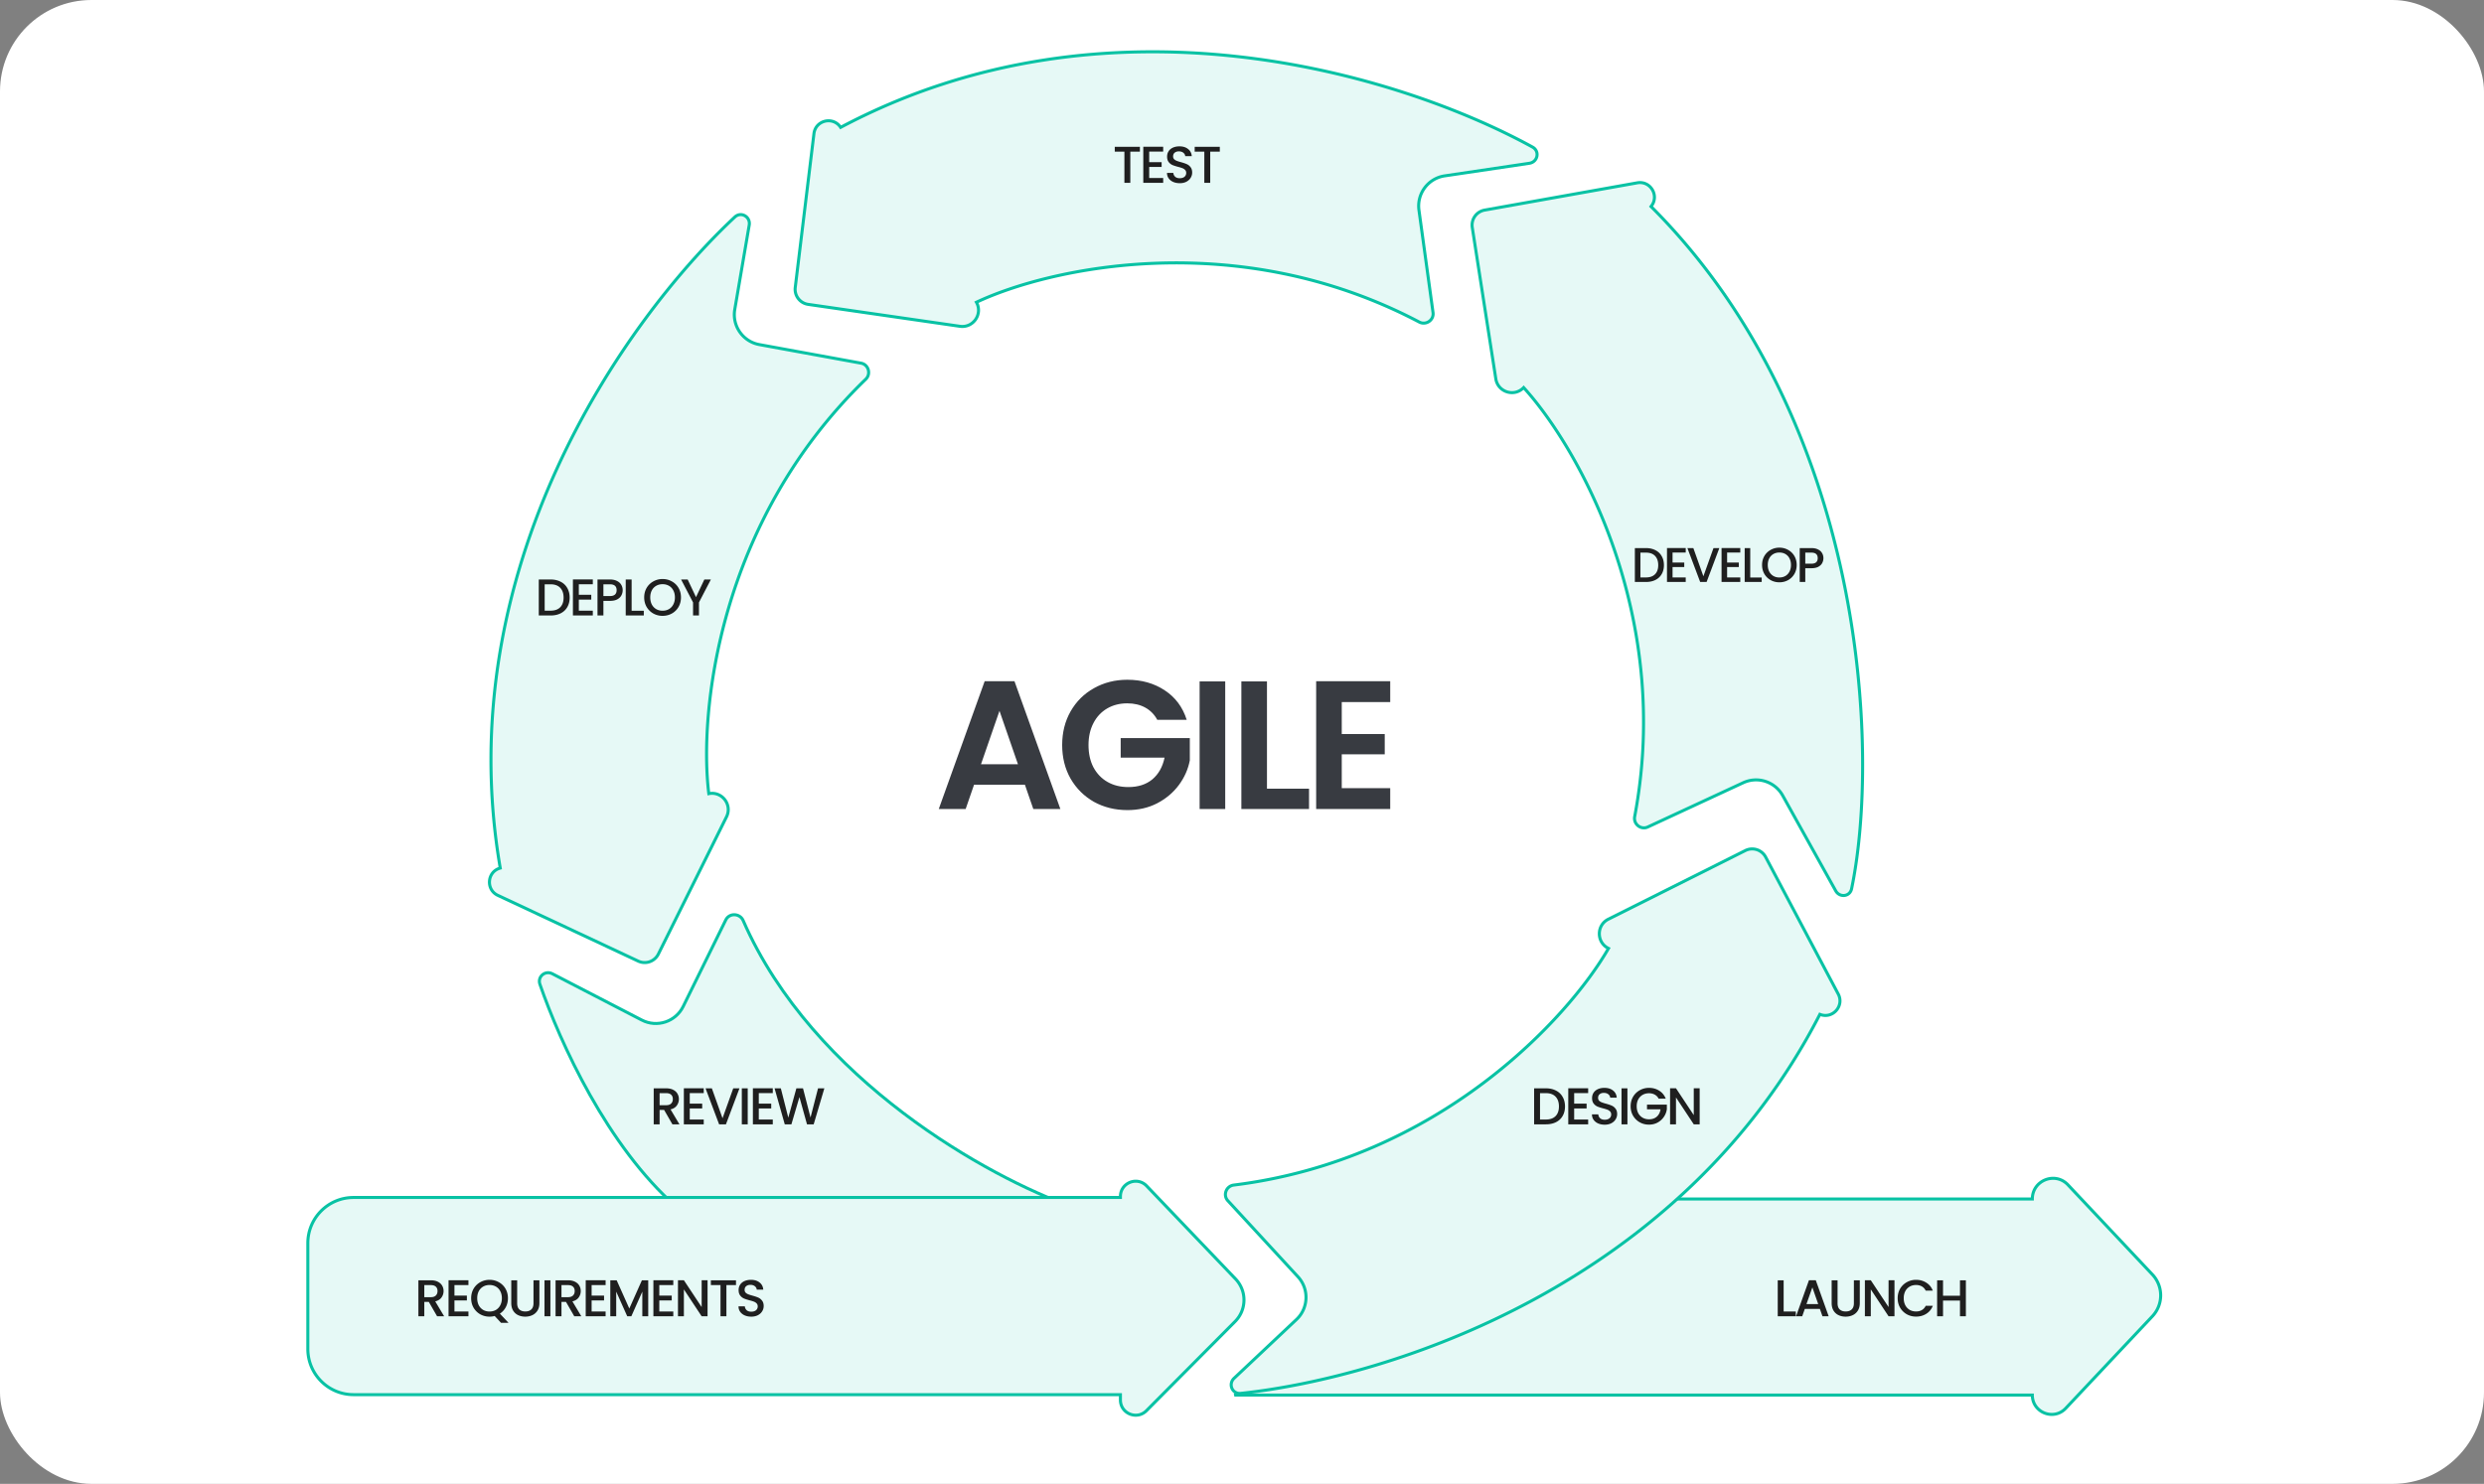 <svg xmlns="http://www.w3.org/2000/svg" width="815" height="487" fill="none"><rect width="100%" height="100%" fill="#808080" stroke="none"/><g clip-path="url(#a)"><rect width="815" height="487" fill="#fff" rx="30"/><path fill="#E6F9F6" stroke="#08C2A4" d="m210.584 334.785-29.358-15.2c-2.344-1.213-4.949.942-4.085 3.436 6.73 19.436 22.22 53.248 44.778 73.048h129.78c-27.032-9.576-84.87-41.389-107.869-93.954-1.056-2.414-4.533-2.576-5.696-.212l-13.979 28.415c-2.474 5.028-8.595 7.043-13.571 4.467Z"/><path fill="#E6F9F6" stroke="#08C2A4" d="M101 442.717v-34.705c0-8.285 6.716-15 15-15h251.611v-.328c0-4.51 5.5-6.715 8.615-3.454l29.153 30.512a10 10 0 0 1-.136 13.956l-29.085 29.28c-3.145 3.166-8.547.939-8.547-3.524v-1.737H116c-8.284 0-15-6.716-15-15ZM502.824 48.269C459.517 24.493 363.969-4.983 275.81 41.807c-2.445-3.731-8.215-2.383-8.753 2.045l-6.137 50.492a5 5 0 0 0 4.248 5.551l49.773 7.193c4.379.633 7.583-4.031 5.421-7.892 23.831-11.243 85.331-25.074 145.293 6.496 2.204 1.16 4.861-.637 4.522-3.105l-4.619-33.615c-.746-5.428 3.016-10.446 8.436-11.252l27.783-4.133c2.767-.412 3.499-3.972 1.047-5.318Z"/><path fill="#E6F9F6" stroke="#08C2A4" d="M241.09 71.228c-36.099 33.73-93.91 115.314-76.956 213.67-4.308 1.159-4.827 7.062-.788 8.955l46.057 21.581a5 5 0 0 0 6.6-2.304l22.361-45.045c1.967-3.964-1.465-8.463-5.807-7.613-3.248-26.149 2.796-88.895 51.496-136.016 1.79-1.732.911-4.817-1.539-5.265l-33.379-6.098c-5.39-.985-8.984-6.124-8.059-11.525l4.74-27.686c.472-2.757-2.682-4.563-4.726-2.654ZM607.505 291.695c9.333-44.714 4.934-153.238-65.803-223.923 2.85-3.432-.132-8.553-4.524-7.768l-50.069 8.95a5 5 0 0 0-4.06 5.69l7.729 49.692c.68 4.373 6.079 6.067 9.135 2.867 17.742 19.483 49.01 74.217 36.426 140.803-.463 2.447 2.035 4.46 4.295 3.412l31.321-14.531a10 10 0 0 1 12.947 4.21l17.39 31.26c1.297 2.332 4.668 1.95 5.213-.662ZM666.806 393.502H545.882c-49.763 4.977-73.955 35.551-140.882 64.348h261.806c0 5.745 7.026 8.532 10.964 4.348l28.425-30.202a10 10 0 0 0 0-13.707l-27.694-29.425c-4.2-4.463-11.695-1.49-11.695 4.638Z"/><path fill="#E6F9F6" stroke="#08C2A4" d="M407.095 457.298c49.127-5.229 144.385-35.627 190.007-124.396 4.138 1.666 8.104-2.737 6.016-6.679l-23.81-44.946a5 5 0 0 0-6.659-2.129l-44.959 22.533c-3.956 1.983-3.921 7.641.06 9.575-13.136 22.843-55.708 69.33-122.957 77.678-2.472.307-3.626 3.3-1.937 5.132l22.995 24.949c3.714 4.03 3.494 10.297-.494 14.055l-20.441 19.266c-2.036 1.918-.602 5.258 2.179 4.962Z"/><path fill="#1F1F1F" d="M585.213 430.436h3.995V432h-5.933v-11.815h1.938zm11.889-.85h-4.947l-.85 2.414h-2.023l4.233-11.832h2.244L599.992 432h-2.04zm-.544-1.581-1.921-5.491-1.938 5.491zm6.345-7.82v7.531q0 1.343.697 2.023.715.68 1.972.68 1.276 0 1.972-.68.714-.68.714-2.023v-7.531h1.938v7.497q0 1.445-.629 2.448a3.9 3.9 0 0 1-1.683 1.496q-1.053.493-2.329.493-1.275 0-2.329-.493a3.8 3.8 0 0 1-1.649-1.496q-.612-1.004-.612-2.448v-7.497zM621.577 432h-1.938l-5.831-8.823V432h-1.938v-11.832h1.938l5.831 8.806v-8.806h1.938zm1.048-5.933q0-1.734.799-3.111a5.77 5.77 0 0 1 2.193-2.142 6.1 6.1 0 0 1 3.043-.782q1.888 0 3.349.935 1.479.918 2.142 2.618h-2.329q-.459-.935-1.275-1.394t-1.887-.459q-1.173 0-2.091.527a3.73 3.73 0 0 0-1.445 1.513q-.51.986-.51 2.295 0 1.31.51 2.295a3.85 3.85 0 0 0 1.445 1.53q.918.527 2.091.527 1.071 0 1.887-.459.816-.46 1.275-1.394h2.329q-.663 1.7-2.142 2.618-1.462.918-3.349.918-1.665 0-3.043-.765a5.9 5.9 0 0 1-2.193-2.159q-.798-1.377-.799-3.111m22.38-5.882V432h-1.938v-5.168h-5.559V432h-1.938v-11.815h1.938v5.066h5.559v-5.066zM507.204 357.185q1.887 0 3.298.731a5.04 5.04 0 0 1 2.193 2.074q.782 1.343.782 3.145t-.782 3.128q-.765 1.326-2.193 2.04-1.411.697-3.298.697h-3.859v-11.815zm0 10.234q2.073 0 3.179-1.122 1.104-1.122 1.105-3.162 0-2.057-1.105-3.213-1.106-1.156-3.179-1.156h-1.921v8.653zm9.282-8.67v3.468h4.08v1.581h-4.08v3.621h4.59V369h-6.528v-11.832h6.528v1.581zm10.02 10.37q-1.191 0-2.142-.408-.953-.425-1.496-1.19-.544-.765-.544-1.785h2.074q.067.765.595 1.258.543.493 1.513.493 1.003 0 1.564-.476a1.6 1.6 0 0 0 .561-1.258q0-.595-.357-.969a2.25 2.25 0 0 0-.867-.578q-.51-.204-1.428-.442-1.157-.306-1.887-.612a3.2 3.2 0 0 1-1.224-.986q-.51-.663-.51-1.768 0-1.02.51-1.785t1.428-1.173 2.125-.408q1.716 0 2.805.867 1.104.85 1.224 2.346h-2.142q-.051-.646-.612-1.105t-1.479-.459q-.834 0-1.36.425-.528.424-.527 1.224 0 .544.323.901.34.34.85.544t1.394.442q1.173.323 1.904.646.748.323 1.258 1.003.527.663.527 1.785a3.2 3.2 0 0 1-.493 1.7q-.477.799-1.411 1.292-.918.476-2.176.476m7.454-11.934V369h-1.938v-11.815zm10.246 3.4q-.459-.884-1.275-1.326-.816-.459-1.887-.459-1.173 0-2.091.527a3.75 3.75 0 0 0-1.445 1.496q-.51.969-.51 2.244t.51 2.261a3.75 3.75 0 0 0 1.445 1.496q.918.527 2.091.527 1.58 0 2.567-.884.985-.883 1.207-2.397h-4.437v-1.547h6.511v1.513a5.8 5.8 0 0 1-.986 2.533 5.8 5.8 0 0 1-2.057 1.853q-1.259.68-2.805.68-1.666 0-3.043-.765a5.9 5.9 0 0 1-2.193-2.159q-.8-1.377-.799-3.111 0-1.734.799-3.111a5.77 5.77 0 0 1 2.193-2.142 6.1 6.1 0 0 1 3.043-.782q1.887 0 3.349.935 1.479.918 2.142 2.618zM557.66 369h-1.938l-5.831-8.823V369h-1.938v-11.832h1.938l5.831 8.806v-8.806h1.938zM220.617 369l-2.72-4.726h-1.479V369h-1.938v-11.815h4.08q1.359 0 2.295.476.951.476 1.411 1.275.476.8.476 1.785 0 1.156-.68 2.108-.663.935-2.057 1.275l2.924 4.896zm-4.199-6.273h2.142q1.088 0 1.632-.544.561-.544.561-1.462t-.544-1.428q-.545-.527-1.649-.527h-2.142zm9.891-3.978v3.468h4.08v1.581h-4.08v3.621h4.59V369h-6.528v-11.832h6.528v1.581zm16.31-1.564L238.182 369h-2.244l-4.454-11.815h2.074l3.502 9.826 3.519-9.826zm2.709 0V369h-1.938v-11.815zm3.632 1.564v3.468h4.08v1.581h-4.08v3.621h4.59V369h-6.528v-11.832h6.528v1.581zm21.512-1.564L266.97 369h-2.193l-2.482-8.942L259.66 369l-2.176.017-3.349-11.832h2.057l2.448 9.622 2.652-9.622h2.176l2.465 9.571 2.465-9.571zM180.631 190.185q1.887 0 3.298.731a5.04 5.04 0 0 1 2.193 2.074q.782 1.343.782 3.145t-.782 3.128q-.765 1.326-2.193 2.04-1.411.697-3.298.697h-3.859v-11.815zm0 10.234q2.074 0 3.179-1.122t1.105-3.162q0-2.057-1.105-3.213t-3.179-1.156h-1.921v8.653zm9.282-8.67v3.468h4.08v1.581h-4.08v3.621h4.59V202h-6.528v-11.832h6.528v1.581zm14.389 1.955q0 .901-.425 1.7-.425.8-1.36 1.309-.935.493-2.397.493h-2.142V202h-1.938v-11.815h4.08q1.36 0 2.295.476.952.459 1.411 1.258.476.8.476 1.785m-4.182 1.921q1.105 0 1.649-.493.544-.51.544-1.428 0-1.938-2.193-1.938h-2.142v3.859zm7.118 4.811h3.995V202H205.3v-11.815h1.938zm10.155 1.683a6.2 6.2 0 0 1-3.043-.765 5.9 5.9 0 0 1-2.193-2.159q-.8-1.394-.799-3.128 0-1.734.799-3.111a5.77 5.77 0 0 1 2.193-2.142 6.1 6.1 0 0 1 3.043-.782q1.666 0 3.043.782a5.6 5.6 0 0 1 2.193 2.142q.8 1.377.799 3.111 0 1.734-.799 3.128a5.74 5.74 0 0 1-2.193 2.159q-1.377.765-3.043.765m0-1.683q1.173 0 2.091-.527a3.73 3.73 0 0 0 1.428-1.53q.527-1.003.527-2.312 0-1.31-.527-2.295a3.6 3.6 0 0 0-1.428-1.513q-.918-.527-2.091-.527t-2.091.527a3.7 3.7 0 0 0-1.445 1.513q-.51.986-.51 2.295t.51 2.312a3.84 3.84 0 0 0 1.445 1.53q.918.527 2.091.527m15.847-10.251-3.91 7.531V202h-1.938v-4.284l-3.927-7.531h2.159l2.737 5.797 2.737-5.797zM374 48.185v1.581h-3.145V60h-1.938V49.766h-3.162v-1.581zm3.051 1.564v3.468h4.08v1.581h-4.08v3.621h4.59V60h-6.528V48.168h6.528v1.581zm10.02 10.37q-1.191 0-2.142-.408-.953-.425-1.496-1.19-.544-.765-.544-1.785h2.074q.067.766.595 1.258.544.493 1.513.493 1.003 0 1.564-.476a1.6 1.6 0 0 0 .561-1.258q0-.596-.357-.969a2.25 2.25 0 0 0-.867-.578q-.51-.204-1.428-.442-1.156-.306-1.887-.612a3.2 3.2 0 0 1-1.224-.986q-.51-.663-.51-1.768 0-1.02.51-1.785t1.428-1.173 2.125-.408q1.716 0 2.805.867 1.104.85 1.224 2.346h-2.142q-.051-.646-.612-1.105t-1.479-.459q-.834 0-1.36.425t-.527 1.224q0 .544.323.901.34.34.85.544t1.394.442q1.173.322 1.904.646.747.323 1.258 1.003.527.663.527 1.785 0 .9-.493 1.7-.477.799-1.411 1.292-.919.476-2.176.476m13.149-11.934v1.581h-3.145V60h-1.938V49.766h-3.162v-1.581zM540.029 179.88q1.776 0 3.104.688a4.75 4.75 0 0 1 2.064 1.952q.736 1.264.736 2.96t-.736 2.944q-.72 1.248-2.064 1.92-1.328.656-3.104.656h-3.632v-11.12zm0 9.632q1.952 0 2.992-1.056t1.04-2.976q0-1.937-1.04-3.024-1.04-1.088-2.992-1.088h-1.808v8.144zm8.736-8.16v3.264h3.84v1.488h-3.84v3.408h4.32V191h-6.144v-11.136h6.144v1.488zm15.35-1.472L559.939 191h-2.112l-4.192-11.12h1.952l3.296 9.248 3.312-9.248zm2.55 1.472v3.264h3.84v1.488h-3.84v3.408h4.32V191h-6.144v-11.136h6.144v1.488zm7.59 8.176h3.76V191h-5.584v-11.12h1.824zm9.558 1.584q-1.553 0-2.864-.72a5.55 5.55 0 0 1-2.064-2.032q-.752-1.312-.752-2.944t.752-2.928a5.43 5.43 0 0 1 2.064-2.016 5.75 5.75 0 0 1 2.864-.736q1.568 0 2.864.736a5.3 5.3 0 0 1 2.064 2.016q.752 1.296.752 2.928t-.752 2.944a5.4 5.4 0 0 1-2.064 2.032q-1.296.72-2.864.72m0-1.584q1.104 0 1.968-.496a3.5 3.5 0 0 0 1.344-1.44q.495-.944.496-2.176 0-1.231-.496-2.16a3.4 3.4 0 0 0-1.344-1.424q-.864-.496-1.968-.496t-1.968.496a3.5 3.5 0 0 0-1.36 1.424q-.48.929-.48 2.16t.48 2.176q.495.928 1.36 1.44.864.496 1.968.496m14.45-6.336q0 .848-.4 1.6t-1.28 1.232q-.879.464-2.256.464h-2.016V191h-1.824v-11.12h3.84q1.281 0 2.16.448.896.432 1.328 1.184.448.752.448 1.68M594.327 185q1.04 0 1.552-.464.512-.48.512-1.344 0-1.824-2.064-1.824h-2.016V185zM143.412 432l-2.72-4.726h-1.479V432h-1.938v-11.815h4.08q1.36 0 2.295.476.952.476 1.411 1.275.476.8.476 1.785 0 1.156-.68 2.108-.663.935-2.057 1.275l2.924 4.896zm-4.199-6.273h2.142q1.088 0 1.632-.544.561-.544.561-1.462t-.544-1.428q-.544-.527-1.649-.527h-2.142zm9.891-3.978v3.468h4.08v1.581h-4.08v3.621h4.59V432h-6.528v-11.832h6.528v1.581zm15.273 12.393-2.074-2.244a6 6 0 0 1-1.683.221 6.2 6.2 0 0 1-3.043-.765 5.9 5.9 0 0 1-2.193-2.159q-.799-1.394-.799-3.128t.799-3.111a5.77 5.77 0 0 1 2.193-2.142 6.1 6.1 0 0 1 3.043-.782q1.666 0 3.043.782a5.6 5.6 0 0 1 2.193 2.142q.8 1.377.799 3.111 0 1.632-.714 2.958a5.6 5.6 0 0 1-1.938 2.108l2.839 3.009zm-7.803-8.075q0 1.309.51 2.312a3.85 3.85 0 0 0 1.445 1.53q.918.527 2.091.527t2.091-.527a3.73 3.73 0 0 0 1.428-1.53q.528-1.003.527-2.312 0-1.31-.527-2.295a3.6 3.6 0 0 0-1.428-1.513q-.918-.527-2.091-.527t-2.091.527a3.73 3.73 0 0 0-1.445 1.513q-.51.986-.51 2.295m13.109-5.882v7.531q0 1.343.697 2.023.714.68 1.972.68 1.275 0 1.972-.68.714-.68.714-2.023v-7.531h1.938v7.497q0 1.445-.629 2.448a3.9 3.9 0 0 1-1.683 1.496q-1.054.493-2.329.493t-2.329-.493a3.8 3.8 0 0 1-1.649-1.496q-.612-1.004-.612-2.448v-7.497zm10.904 0V432h-1.938v-11.815zM188.419 432l-2.72-4.726h-1.479V432h-1.938v-11.815h4.08q1.36 0 2.295.476.952.476 1.411 1.275.476.8.476 1.785 0 1.156-.68 2.108-.663.935-2.057 1.275l2.924 4.896zm-4.199-6.273h2.142q1.088 0 1.632-.544.561-.544.561-1.462t-.544-1.428q-.544-.527-1.649-.527h-2.142zm9.891-3.978v3.468h4.08v1.581h-4.08v3.621h4.59V432h-6.528v-11.832h6.528v1.581zm18.571-1.564V432h-1.938v-8.092L207.14 432h-1.343l-3.621-8.092V432h-1.938v-11.815h2.091l4.148 9.265 4.131-9.265zm3.635 1.564v3.468h4.08v1.581h-4.08v3.621h4.59V432h-6.528v-11.832h6.528v1.581zM232.151 432h-1.938l-5.831-8.823V432h-1.938v-11.832h1.938l5.831 8.806v-8.806h1.938zm9.328-11.815v1.581h-3.145V432h-1.938v-10.234h-3.162v-1.581zm5.006 11.934q-1.19 0-2.142-.408-.952-.425-1.496-1.19t-.544-1.785h2.074q.068.765.595 1.258.544.493 1.513.493 1.003 0 1.564-.476a1.6 1.6 0 0 0 .561-1.258q0-.595-.357-.969a2.25 2.25 0 0 0-.867-.578q-.51-.204-1.428-.442-1.156-.306-1.887-.612a3.2 3.2 0 0 1-1.224-.986q-.51-.663-.51-1.768 0-1.02.51-1.785t1.428-1.173 2.125-.408q1.718 0 2.805.867 1.106.85 1.224 2.346h-2.142q-.051-.646-.612-1.105t-1.479-.459q-.833 0-1.36.425-.527.424-.527 1.224 0 .544.323.901.34.34.85.544t1.394.442q1.173.323 1.904.646.748.323 1.258 1.003.527.663.527 1.785a3.2 3.2 0 0 1-.493 1.7q-.476.799-1.411 1.292-.918.476-2.176.476"/><path fill="#383B41" d="M336.269 257.534h-16.68l-2.76 7.98h-8.82l15.06-41.94h9.78l15.06 41.94h-8.88zm-2.28-6.72-6.06-17.52-6.06 17.52zm45.709-14.58q-1.44-2.64-3.96-4.02t-5.88-1.38q-3.72 0-6.6 1.68t-4.5 4.8-1.62 7.2q0 4.2 1.62 7.32 1.68 3.12 4.62 4.8t6.84 1.68q4.8 0 7.86-2.52 3.06-2.58 4.02-7.14h-14.4v-6.42h22.68v7.32q-.84 4.38-3.6 8.1t-7.14 6q-4.32 2.22-9.72 2.22-6.06 0-10.98-2.7-4.86-2.76-7.68-7.62-2.76-4.86-2.76-11.04t2.76-11.04q2.82-4.92 7.68-7.62 4.92-2.76 10.92-2.76 7.08 0 12.3 3.48 5.22 3.42 7.2 9.66zm22.295-12.6v41.88h-8.4v-41.88zm13.699 35.22h13.8v6.66h-22.2v-41.88h8.4zm24.539-28.44v10.5h14.1v6.66h-14.1v11.1h15.9v6.84h-24.3v-41.94h24.3v6.84z"/></g><defs><clipPath id="a"><rect width="815" height="487" fill="#fff" rx="30"/></clipPath></defs></svg>